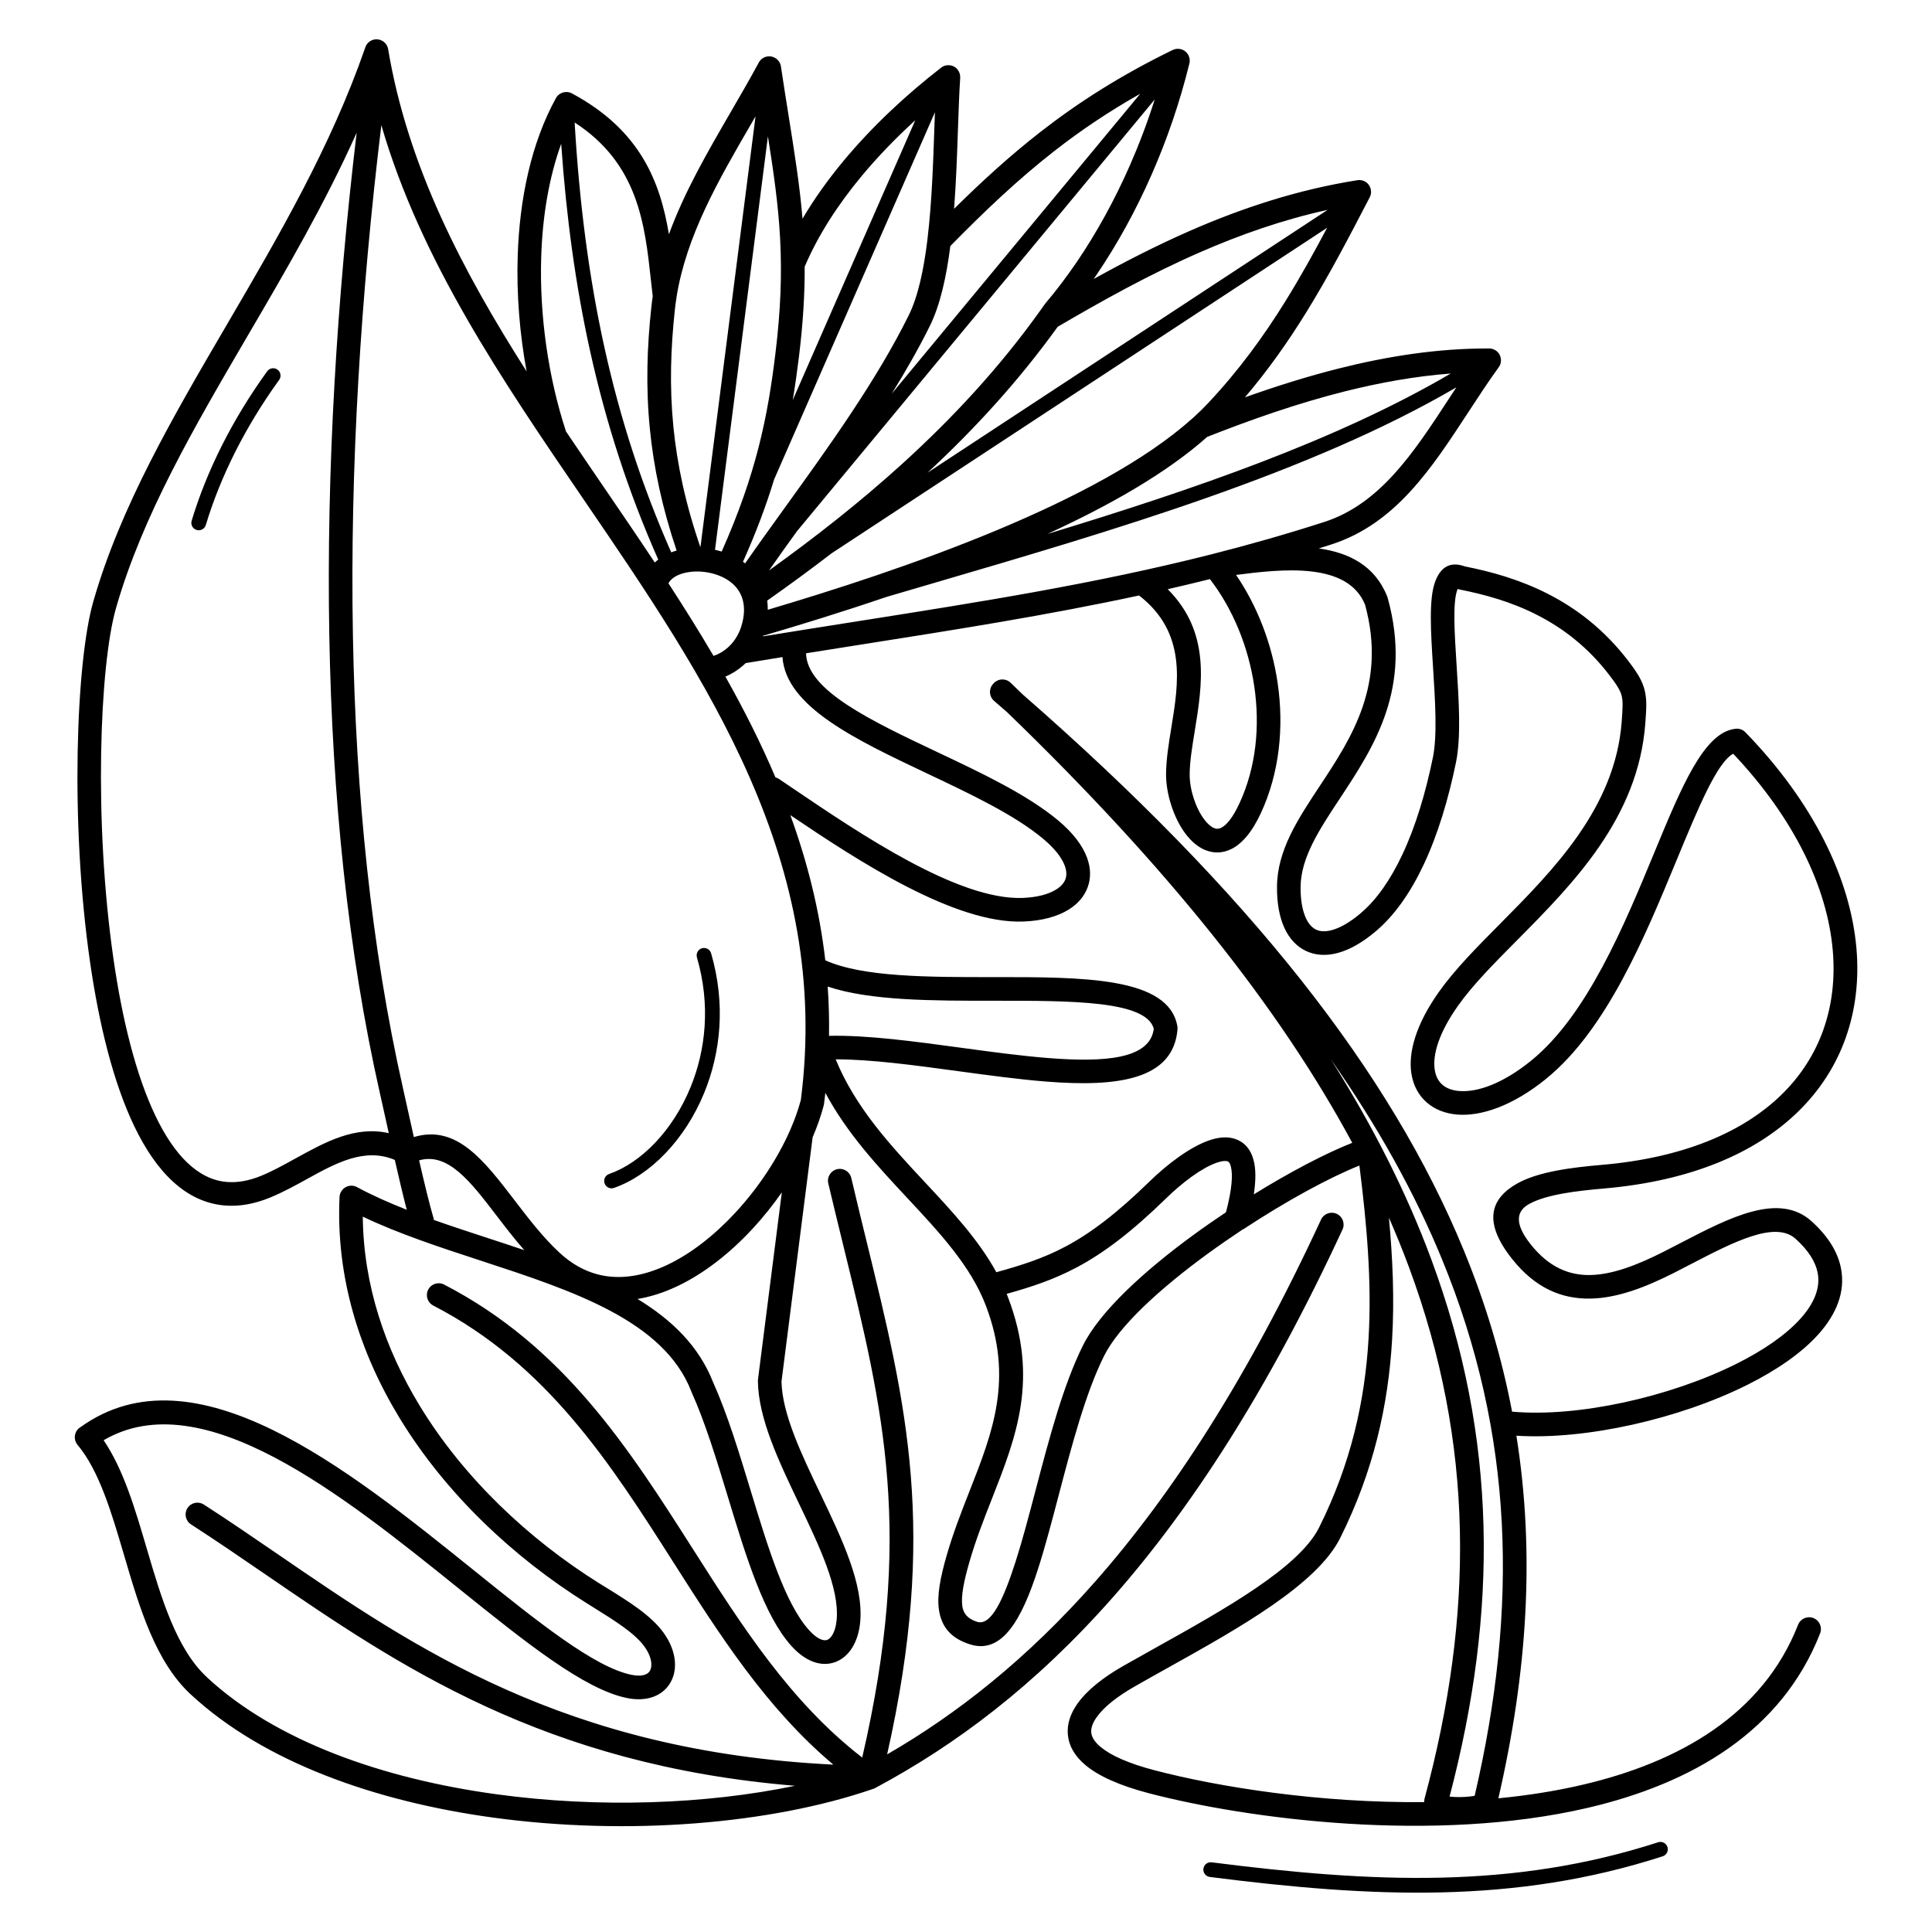 <svg clip-rule="evenodd" fill-rule="evenodd" y="0px" x="0px" viewBox="0 0 60000 60000" style="shape-rendering:geometricPrecision;text-rendering:geometricPrecision;image-rendering:optimizeQuality;" version="1.1" xml:space="preserve" xmlns:xlink="http://www.w3.org/1999/xlink" xmlns="http://www.w3.org/2000/svg"><defs><style type="text/css">
   
    .fil0 {fill:black;fill-rule:nonzero}
   
  </style></defs><g><path d="M30871 21766c-153,-133 -170,-364 -37,-517 5,-5 9,-11 14,-16 5,-6 10,-12 16,-18 140,-147 372,-153 519,-13 132,126 262,251 391,376 7045,6150 11413,11724 13684,17249 687,1672 1182,3338 1501,5013 2037,183 4897,-450 6976,-1490 826,-413 1522,-889 1980,-1398 414,-460 623,-940 536,-1413 -63,-343 -282,-701 -689,-1068 -633,-570 -1937,107 -3232,779 -183,95 -366,190 -551,284 -883,446 -1752,781 -2589,795 -880,15 -1699,-316 -2420,-1218 -948,-1184 -661,-1904 155,-2360 661,-369 1710,-497 2621,-575 2528,-217 4379,-1013 5569,-2169 611,-593 1049,-1283 1315,-2039 267,-758 363,-1585 288,-2452 -169,-1961 -1206,-4112 -3092,-6108 -503,272 -1079,1663 -1774,3345 -972,2351 -2162,5228 -4037,6751 -1030,837 -2015,1170 -2758,1110 -378,-31 -701,-160 -949,-377 -252,-220 -418,-523 -476,-896 -102,-648 136,-1521 849,-2529 495,-699 1174,-1385 1901,-2118 1664,-1678 3584,-3615 3781,-6284 29,-389 44,-620 1,-795 -41,-170 -152,-345 -377,-640 -672,-880 -1452,-1470 -2252,-1878 -808,-412 -1642,-639 -2410,-790 -22,-4 -44,-11 -64,-19 -1,1 4,11 0,21 -151,385 -90,1346 -24,2373 69,1069 141,2204 -19,2988 -235,1147 -564,2246 -1004,3181 -401,852 -895,1572 -1495,2077 -419,353 -815,571 -1174,667 -366,98 -699,74 -986,-62 -287,-136 -514,-376 -669,-712 -153,-332 -236,-763 -232,-1279 7,-1134 642,-2094 1334,-3141 977,-1478 2078,-3146 1402,-5619 -544,-1346 -2592,-1108 -4007,-927 662,969 1112,2140 1290,3348 203,1374 58,2802 -518,4046 -284,612 -599,960 -916,1117 -286,141 -564,137 -824,28 -225,-94 -427,-270 -598,-496 -370,-487 -613,-1247 -608,-1859 3,-459 82,-940 164,-1444 227,-1386 483,-2955 -1003,-4102 -2823,609 -5652,1055 -8634,1525 -560,88 -1126,177 -1707,270 20,1150 2017,2095 4083,3072 1383,654 2794,1322 3753,2125 461,386 749,775 886,1141 124,331 127,645 24,927 -102,280 -303,516 -591,695 -345,215 -823,348 -1402,371 -2129,83 -5118,-1870 -7242,-3305 524,1440 905,2935 1086,4508 1154,526 3233,525 5227,523 2793,-2 5433,-4 5706,1520 6,32 7,63 5,93l1 0c-124,1576 -1856,1806 -4068,1632 -853,-67 -1799,-196 -2745,-324 -1355,-184 -2709,-369 -3803,-367 616,1506 1713,2682 2766,3811 846,906 1665,1785 2223,2800 789,-218 1458,-431 2148,-797 768,-408 1574,-1011 2618,-2029 543,-530 1249,-1063 1837,-1267 296,-103 576,-128 817,-45 277,95 480,308 573,673 65,253 71,596 3,1047 1135,-702 2236,-1277 3057,-1601 -2269,-4211 -5768,-8594 -10724,-13378 -133,-116 -266,-232 -401,-348zm6700 36524c-125,-16 -214,-130 -198,-256 16,-125 130,-214 256,-198 2500,319 4842,529 7123,476 2272,-53 4487,-368 6744,-1099 121,-39 250,28 288,148 39,121 -28,250 -148,288 -2301,745 -4559,1067 -6875,1121 -2307,54 -4669,-158 -7189,-479zm-29274 -46759c74,-103 217,-126 320,-52 103,74 126,217 52,320 -538,745 -988,1492 -1357,2222 -397,786 -701,1554 -920,2283 -36,122 -164,191 -286,154 -122,-36 -191,-164 -154,-286 227,-753 540,-1546 951,-2359 379,-750 841,-1516 1395,-2283zm13347 18202c-35,-122 35,-249 156,-284 122,-35 249,35 284,156 460,1578 295,3092 -215,4336 -601,1467 -1688,2563 -2801,2951 -120,42 -250,-21 -292,-141 -42,-120 21,-250 141,-292 996,-347 1977,-1347 2528,-2693 474,-1156 627,-2565 198,-4034zm9620 10451c13,32 26,65 38,97 969,2537 261,4337 -500,6272 -247,629 -500,1272 -697,1958 -170,593 -265,1053 -219,1373 34,232 170,391 458,483 433,139 814,-679 1198,-1875 211,-657 414,-1431 625,-2233 413,-1574 854,-3251 1469,-4482 522,-1044 1882,-2296 3425,-3423 331,-242 671,-478 1013,-706 184,-702 219,-1155 151,-1422 -24,-96 -59,-145 -99,-159 -76,-26 -195,-8 -340,42 -476,165 -1083,631 -1564,1100 -1102,1074 -1960,1714 -2785,2152 -713,378 -1390,602 -2172,821zm7348 -2014c-12,9 -25,18 -38,25 -365,242 -729,494 -1083,752 -1460,1067 -2736,2228 -3201,3158 -578,1156 -1009,2799 -1414,4341 -212,806 -416,1585 -636,2270 -514,1604 -1128,2668 -2120,2350 -597,-191 -884,-547 -961,-1078 -64,-443 43,-994 239,-1677 205,-714 466,-1377 720,-2024 707,-1798 1365,-3471 497,-5744 -468,-1225 -1431,-2258 -2433,-3332 -922,-988 -1875,-2010 -2550,-3271 -12,106 -24,213 -38,319 -2,20 -5,41 -10,62 -85,325 -202,660 -347,998l-967 7585c21,1004 617,2251 1208,3487 672,1405 1337,2796 1238,3965 -28,328 -119,610 -258,827 -132,207 -307,355 -514,433 -213,79 -448,81 -694,-11 -222,-83 -451,-242 -674,-490 -851,-947 -1405,-2766 -1968,-4619 -350,-1152 -705,-2317 -1132,-3266l1 0c-3,-6 -5,-12 -8,-18 -851,-2200 -3693,-3130 -6535,-4060 -1273,-417 -2546,-833 -3667,-1368 19,2114 691,4109 1777,5888 1362,2231 3370,4124 5558,5494 193,121 19,11 236,145 708,440 1374,853 1763,1386 218,298 335,610 358,896 20,243 -28,471 -139,663 -115,200 -295,354 -534,441 -225,82 -501,101 -820,36 -1336,-275 -3161,-1744 -5219,-3401 -3606,-2903 -7957,-6405 -11029,-4604 615,903 974,2121 1339,3361 454,1541 917,3117 1873,4002l-1 1c2145,1987 5469,3149 8986,3630 3185,436 6516,312 9274,-263 -7809,-644 -12329,-3742 -16447,-6566 -778,-533 -1542,-1057 -2309,-1551 -171,-110 -220,-337 -111,-507 110,-171 337,-220 507,-111 775,499 1543,1026 2326,1562 4236,2905 8904,6104 17225,6516 -2079,-1750 -3519,-4011 -4972,-6291 -1942,-3049 -3907,-6133 -7452,-7966 -180,-93 -251,-314 -158,-494 93,-180 314,-251 494,-158 3719,1923 5738,5092 7734,8224 1518,2383 3023,4744 5251,6465 1607,-6938 661,-10804 -572,-15839 -166,-680 -338,-1380 -482,-1992 -46,-198 77,-395 274,-441 198,-46 395,77 441,274 179,763 331,1383 479,1987 1241,5068 2197,8974 634,15913 2164,-1252 4327,-2945 6465,-5371 2383,-2705 4732,-6317 7010,-11237 85,-184 303,-265 487,-180 184,85 265,303 180,487 -2312,4991 -4699,8661 -7125,11415 -2428,2756 -4897,4595 -7367,5919 -32,20 -66,35 -102,44 -3148,1084 -7595,1458 -11782,886 -3652,-499 -7120,-1720 -9386,-3820l-1 -1 -1 1c-1103,-1022 -1595,-2696 -2077,-4333 -389,-1322 -770,-2618 -1444,-3424 -130,-156 -110,-387 46,-517 16,-13 33,-25 50,-35 3535,-2536 8286,1288 12202,4441 1985,1598 3746,3016 4906,3254 179,37 321,31 424,-7 69,-25 119,-67 149,-120 35,-60 49,-142 42,-237 -13,-156 -83,-336 -217,-519 -306,-418 -914,-795 -1559,-1197 -60,-37 115,71 -236,-148 -2281,-1428 -4375,-3403 -5797,-5733 -1256,-2058 -1990,-4394 -1873,-6880 10,-202 181,-359 384,-349 57,3 110,18 157,43l0 0c478,258 999,489 1546,704 -115,-442 -245,-993 -371,-1548 -936,-394 -1829,98 -2735,598 -369,204 -741,408 -1145,574 -492,201 -951,277 -1380,245 -1220,-92 -2147,-1035 -2835,-2471 -649,-1356 -1092,-3166 -1371,-5099 -624,-4328 -432,-9326 102,-11187 847,-2956 2476,-5740 4164,-8627 1579,-2699 3210,-5489 4277,-8564 37,-134 148,-241 294,-266 200,-33 389,102 422,302 608,3632 2304,6873 4300,10006 -214,-1165 -316,-2394 -276,-3595 58,-1781 425,-3508 1187,-4891l0 0c97,-176 318,-242 496,-147 2130,1143 2741,2749 3013,4375 481,-1316 1195,-2547 1914,-3786 294,-506 588,-1014 868,-1530 51,-107 152,-188 278,-206 201,-30 388,108 418,309 97,646 167,1083 233,1496 191,1194 352,2204 438,3234 365,-621 796,-1221 1272,-1794 896,-1078 1952,-2059 3034,-2898 160,-124 391,-94 514,66 57,74 81,162 76,249l1 0c-32,480 -50,1018 -70,1596 -27,782 -56,1635 -120,2473 876,-865 1737,-1650 2672,-2380 1197,-933 2509,-1769 4119,-2553l0 1c74,-36 162,-48 248,-26 197,48 317,247 269,444 -299,1214 -699,2372 -1171,3447 -500,1138 -1081,2186 -1711,3114 -30,45 -61,89 -91,133 959,-531 1953,-1042 2990,-1496 1613,-706 3330,-1274 5180,-1569 80,-18 167,-8 246,32 180,93 251,314 158,494 -646,1246 -1264,2430 -1974,3578 -562,908 -1178,1785 -1903,2637 950,-339 1927,-648 2921,-898 1522,-383 3081,-625 4640,-620 83,-6 168,17 240,69 164,119 201,349 82,513 -326,450 -637,927 -947,1400 -1144,1751 -2262,3462 -4248,4103 -131,42 -262,84 -392,125 927,130 1743,529 2125,1497l0 0c5,12 8,24 12,36 779,2808 -425,4629 -1491,6243 -630,953 -1207,1827 -1213,2739 -3,405 56,730 166,968 81,175 188,295 316,356 128,60 290,67 483,16 261,-70 561,-239 892,-518 513,-432 944,-1066 1302,-1827 414,-879 726,-1923 950,-3018 140,-684 70,-1772 5,-2795 -71,-1111 -138,-2151 73,-2687 170,-433 458,-617 918,-451 817,162 1704,407 2574,851 888,452 1754,1109 2502,2088 289,379 436,622 506,913 70,287 53,561 19,1019 -218,2940 -2241,4981 -3994,6749 -708,714 -1370,1381 -1823,2023 -592,837 -797,1520 -722,1995 31,195 112,349 235,457 127,111 305,178 524,196 573,47 1367,-238 2238,-946 1731,-1407 2882,-4188 3822,-6461 849,-2054 1539,-3721 2504,-3840 115,-19 237,16 324,106 2104,2167 3262,4540 3449,6716 83,968 -26,1898 -328,2757 -303,861 -801,1646 -1496,2320 -1309,1271 -3312,2143 -6020,2376 -835,72 -1790,184 -2325,483 -379,212 -480,587 60,1262 558,697 1178,953 1837,942 701,-12 1472,-314 2270,-717 178,-90 362,-185 546,-281 1520,-789 3049,-1583 4060,-673 535,482 827,981 919,1482 133,721 -147,1409 -712,2037 -520,578 -1291,1108 -2199,1562 -2120,1060 -5024,1717 -7173,1580 582,3653 340,7356 -560,11261 885,-86 1758,-221 2599,-417 3028,-704 5619,-2191 6709,-4973 74,-189 287,-282 476,-208 189,74 282,287 208,476 -1195,3048 -3982,4666 -7229,5421 -4769,1109 -10553,344 -13611,-455 -942,-246 -1580,-545 -1974,-874 -344,-288 -517,-607 -548,-944 -31,-333 80,-659 303,-972 294,-412 793,-808 1411,-1161 321,-183 677,-382 1041,-585 2096,-1169 4424,-2469 5047,-3717 996,-1995 1422,-3936 1536,-5861 106,-1793 -57,-3578 -284,-5381 -946,378 -2281,1106 -3601,1976zm-12907 -7531c35,502 49,1012 41,1530 1181,-27 2644,172 4108,371 924,126 1847,251 2705,319 1769,139 3155,28 3273,-910 -235,-873 -2539,-871 -4975,-870 -1880,1 -3832,3 -5152,-440zm-1403 -10233c-373,60 -753,122 -1143,187 -27,26 -54,52 -83,76 -163,143 -348,260 -548,344 575,1021 1101,2061 1554,3129 39,10 76,27 111,50 45,30 248,168 459,311 2054,1390 5111,3460 7107,3383 445,-17 799,-111 1040,-261 146,-91 245,-200 289,-321 43,-119 38,-261 -22,-421 -93,-250 -310,-532 -671,-834 -888,-743 -2255,-1390 -3595,-2024 -2233,-1057 -4393,-2079 -4500,-3619zm-3860 -3028c-921,-2079 -1616,-4214 -2118,-6484 -446,-2019 -737,-4143 -896,-6428 -384,1059 -579,2261 -620,3496 -61,1870 233,3807 770,5438 379,563 762,1124 1145,1686 542,793 1083,1586 1612,2384 34,-33 69,-63 107,-92zm-2596 -13573c146,2505 445,4811 926,6990 491,2222 1172,4316 2074,6359 54,-21 110,-39 167,-55 -456,-1352 -714,-2593 -831,-3779 -129,-1306 -88,-2541 46,-3784 12,-112 27,-223 43,-334 -16,-134 -36,-316 -56,-500 -190,-1743 -395,-3618 -2370,-4899zm3162 5442c-1,11 -3,22 -5,33 -17,111 -32,222 -44,335 -130,1199 -170,2386 -47,3634 116,1172 376,2401 840,3747l1712 -13383c-48,82 -95,164 -143,246 -1010,1741 -2012,3467 -2314,5387zm11516 7337c4528,-1376 8995,-2910 12530,-4984 -1102,84 -2205,283 -3293,556 -1464,368 -2902,873 -4270,1412 -1261,1122 -3038,2133 -4967,3016zm12704 -4554c-4555,2658 -10595,4428 -16340,6110 -456,134 -909,266 -1360,399 -1395,475 -2707,876 -3794,1196 -12,3 -23,6 -35,9 -2,7 -5,13 -7,19 971,-158 1962,-314 2937,-468 3812,-601 7375,-1163 10986,-2078 5,-1 10,-3 16,-4 1157,-294 2319,-624 3496,-1003 1735,-560 2784,-2165 3857,-3807 81,-124 163,-249 244,-373zm-8965 6267c1342,1341 1076,2966 839,4418 -78,478 -153,935 -156,1329 -3,468 180,1046 459,1413 95,124 197,218 300,261 68,28 140,29 215,-7 175,-86 368,-322 574,-766 514,-1109 642,-2392 458,-3632 -181,-1226 -664,-2404 -1377,-3328 -438,109 -875,214 -1312,314zm-13562 1718c5,-6 10,-12 16,-18 135,-152 239,-337 304,-543 205,-655 17,-1106 -324,-1372 -170,-133 -378,-225 -598,-279 -225,-55 -458,-68 -671,-41 -307,39 -568,159 -668,355 484,744 954,1494 1399,2253 160,-53 308,-140 436,-252 37,-33 73,-67 106,-104zm14332 -7021c11,-12 23,-23 36,-33 160,-145 311,-293 450,-441 964,-1027 1735,-2089 2422,-3200 447,-723 863,-1471 1274,-2246l-15388 10109c-662,509 -1331,998 -2001,1470 13,91 19,186 18,284 1988,-590 4636,-1433 7155,-2488 2348,-983 4578,-2148 6032,-3455zm-8229 1687l12426 -8163c-1397,307 -2720,772 -3980,1324 -1554,680 -3013,1493 -4403,2307 -1210,1682 -2583,3178 -4043,4532zm-1109 -2456l7717 -9314c-985,556 -1851,1142 -2659,1772 -1128,880 -2153,1852 -3239,2957 -123,960 -317,1837 -636,2481 -350,706 -752,1409 -1183,2103zm8167 -9137l-11115 13414c-295,410 -585,813 -865,1214 1415,-1015 2822,-2115 4160,-3332 1545,-1405 2994,-2963 4253,-4724 88,-123 30,-40 72,-100l70 -100c7,-9 13,-18 21,-27l-1 0c169,-199 337,-410 505,-631 173,-229 336,-456 488,-680 603,-889 1162,-1897 1644,-2996 285,-650 543,-1330 767,-2037zm-7062 4362c1,-15 3,-31 6,-46 132,-1104 174,-2331 211,-3415 6,-172 12,-340 18,-503l-4995 11406c-239,785 -551,1627 -966,2555 22,16 44,32 66,49 385,-553 808,-1139 1241,-1740 1359,-1885 2827,-3920 3839,-5960 291,-587 468,-1422 581,-2346zm-4183 4980l3808 -8696c-593,541 -1158,1122 -1667,1735 -731,880 -1348,1827 -1768,2813 4,839 -49,1746 -180,2813 -54,439 -115,881 -192,1336zm-768 -8200l-1644 12845c23,5 45,10 67,16 47,12 94,24 140,38 537,-1204 893,-2254 1142,-3220 263,-1022 409,-1965 524,-2904 344,-2797 134,-4468 -230,-6776zm-11775 30961c-39,-177 -77,-348 -113,-510 -52,-236 -100,-450 -161,-721 -1001,-4428 -1483,-9255 -1573,-14213 -94,-5165 237,-10474 849,-15624 -992,2215 -2202,4285 -3384,6304 -1662,2842 -3265,5583 -4089,8457 -514,1792 -692,6648 -81,10883 269,1868 692,3606 1305,4886 575,1200 1309,1985 2229,2055 321,24 670,-35 1050,-190 346,-141 708,-341 1067,-539 934,-515 1855,-1023 2901,-788zm778 122c1320,-398 2168,709 3141,1980 421,550 869,1135 1383,1611 377,349 775,566 1183,673 694,182 1435,49 2156,-291 751,-354 1479,-932 2118,-1621 720,-777 1320,-1688 1709,-2575 3,-7 6,-15 9,-22 134,-308 242,-613 320,-908 948,-7383 -2900,-13018 -6752,-18658 -2524,-3697 -5050,-7396 -6276,-11614 -633,5220 -978,10610 -883,15849 89,4908 566,9684 1556,14063 30,131 92,412 161,724 55,246 114,514 176,790zm11430 1714c-276,397 -583,780 -913,1136 -698,753 -1502,1389 -2342,1785 -403,190 -815,326 -1228,393 1065,648 1908,1465 2347,2587l0 0c441,980 804,2174 1164,3355 539,1772 1068,3511 1813,4340 141,157 270,252 383,294 72,27 134,29 183,11 55,-20 107,-69 152,-140 75,-117 125,-285 143,-494 83,-977 -538,-2276 -1166,-3589 -630,-1318 -1267,-2648 -1281,-3818 0,-19 1,-38 4,-57l740 -5806zm-8001 1797c-311,-355 -597,-728 -871,-1086 -801,-1046 -1499,-1957 -2394,-1702 158,690 318,1353 443,1778 7,24 11,48 13,72 553,196 1122,382 1691,568 374,122 748,245 1118,370zm27947 17141c0,-40 5,-80 16,-119 1531,-5685 1548,-11002 -486,-16489 -190,-512 -398,-1026 -624,-1542 118,1266 174,2529 98,3803 -120,2018 -567,4054 -1611,6146 -723,1449 -3158,2807 -5349,4030 -348,194 -689,384 -1035,582 -529,302 -946,627 -1176,949 -122,171 -185,334 -171,481 13,142 104,292 290,447 315,263 858,511 1686,727 1977,517 5118,1019 8361,986zm554 -16859c-843,-2051 -1984,-4111 -3453,-6209 1332,2109 2363,4169 3119,6208 2063,5563 2076,10949 570,16689 41,5 86,9 135,12 206,12 445,0 644,-35 1363,-5851 1219,-11231 -1015,-16665z" class="fil0"></path></g></svg>